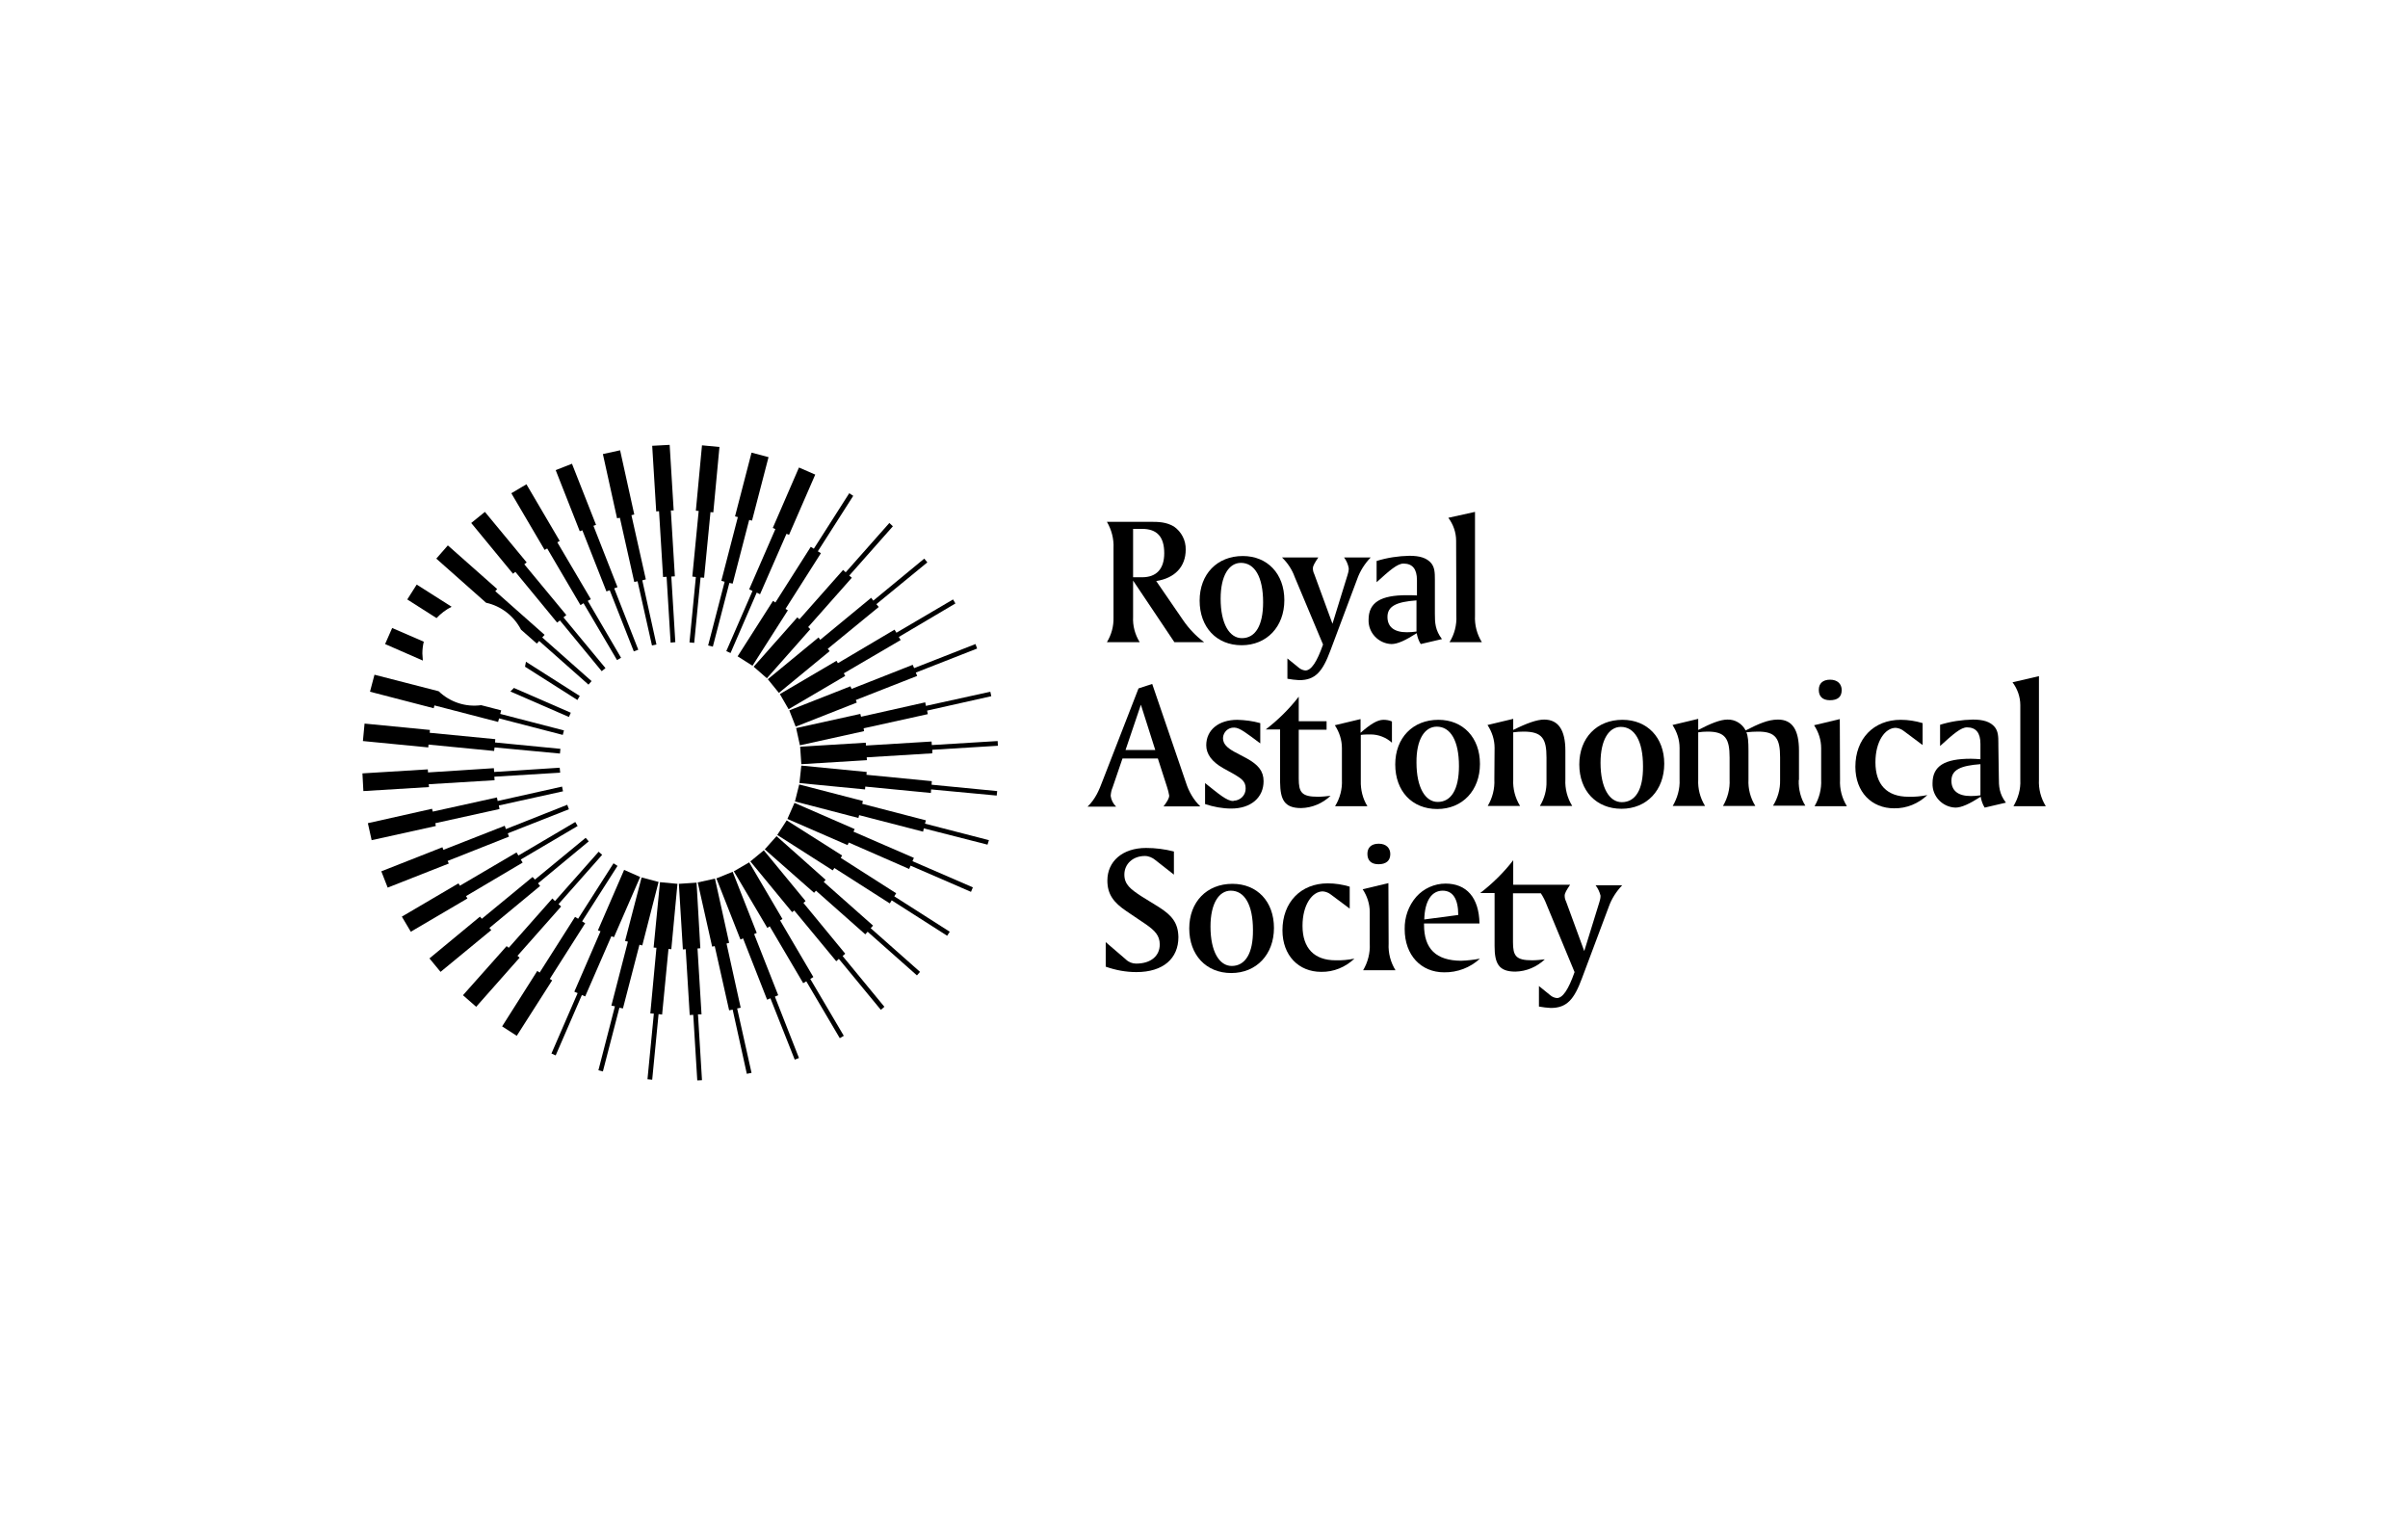 <?xml version="1.0" encoding="utf-8"?>
<!-- Generator: Adobe Illustrator 22.1.0, SVG Export Plug-In . SVG Version: 6.00 Build 0)  -->
<svg version="1.1" id="AW" xmlns="http://www.w3.org/2000/svg" xmlns:xlink="http://www.w3.org/1999/xlink" x="0px" y="0px"
	 viewBox="0 0 1020.5 646.3" style="enable-background:new 0 0 1020.5 646.3;" xml:space="preserve">
<title>RoyalAstronomicalSociety_SecondaryLogo_Black</title>
<path d="M471.9,261.7c0.1,3.7-0.9,7.3-2.8,10.4H483c-2-3.2-3-7-2.8-10.7V246l17.5,26.1h12.6c-3.5-2.6-6.5-5.8-8.9-9.3L490,246.2
	c7.9-1.2,12.5-6.1,12.5-13.3c0.1-3.9-1.8-7.6-5-9.8c-3.2-1.9-6.4-2-10-2h-18.4c2,3.4,3,7.3,2.8,11.2L471.9,261.7L471.9,261.7z
	 M480.2,224.1h3.8c6.3,0,9.4,3.3,9.4,10.3c0,6.7-3.3,10.2-9.4,10.2h-3.8V224.1z"/>
<path d="M526.2,273.4c10.7,0,18.1-7.9,18.1-19.1c0-11.2-7.2-18.7-17.6-18.7c-10.9,0-18.3,7.7-18.3,18.9
	C508.4,265.7,515.5,273.4,526.2,273.4z M525.9,238.5c5.8,0,9.4,5.9,9.4,16.7c0,9.9-3.3,15.2-9,15.2c-5.2,0-9-6-9-16.7
	C517.3,243.8,520.9,238.5,525.9,238.5L525.9,238.5z"/>
<path d="M560.7,273.1c-2.6,7.4-5,11-7.5,11c-1-0.1-2-0.5-2.8-1.2l-4.8-3.9v8.6c1.6,0.3,3.3,0.5,5,0.6c6.8,0,9.9-3.6,13.2-12.5
	l11.4-30.4c1.2-3.4,3.2-6.5,5.7-9.1h-11.3c1,1.3,1.7,2.9,2,4.6c0,1-0.2,1.9-0.5,2.8l-6.4,20.7l-7.7-21c-0.4-0.8-0.6-1.6-0.6-2.5
	c0-1.1,0.9-2.5,2.3-4.6h-15.4c2.4,2.3,4.3,5.2,5.4,8.3L560.7,273.1z"/>
<path d="M470.7,337.2c0.1-1.2,0.3-2.4,0.8-3.5l4.2-12.3h15l3.9,12.1c0.4,1.2,0.7,2.4,0.9,3.6c0,1.2-0.9,2.6-2.4,4.6h15.6
	c-2.9-2.8-4.9-6.3-6.1-10.1l-14.3-41.8l-5.8,1.9l-15.2,39.1c-1.5,4-3,7.7-6.4,11H473C471.7,340.5,470.9,338.9,470.7,337.2z
	 M483.5,298.6l6.1,19.2H477L483.5,298.6z"/>
<path d="M522.6,339.4c-2.7,0-6.1-3-11.9-7.6v8.9c3.6,1.2,7.4,1.9,11.1,1.9c8.4,0,13.7-4.7,13.7-11.6c0-4.3-2.3-7-7.2-9.7l-5.3-2.8
	c-3-1.7-4.7-3.3-4.7-5.8c0.1-2.5,2.2-4.5,4.7-4.4c0,0,0,0,0.1,0c2.3,0,5.5,2.6,11,6.7v-8.6c-3.2-0.9-6.4-1.3-9.7-1.4
	c-8.1,0-13.2,4.4-13.2,10.8c0,3.7,2.4,7,7.2,9.7l4.7,2.6c3,1.8,4.8,3,4.8,5.9c0.1,2.9-2.2,5.2-5.1,5.3
	C522.7,339.4,522.7,339.4,522.6,339.4z"/>
<path d="M551.4,342.4c4.7-0.1,9.1-2,12.5-5.2c-1.8,0.2-3.6,0.4-5.4,0.4c-6.9,0-8.1-1.9-8.1-7.7v-20.7h11.8v-3.6h-11.8v-10.4
	c-4,5.2-8.8,9.9-14,13.9h6.1v22.4C542.6,338.8,544.3,342.4,551.4,342.4z"/>
<path d="M589.9,305.7c-1.1-0.5-2.4-0.7-3.6-0.7c-2.6,0-5.6,1.9-9.7,5.5v-5.8l-10.9,2.6c1.9,2.9,3,6.2,3,9.7v13.4
	c0.2,3.9-0.8,7.8-2.9,11.2h13.7c-2-3.2-2.9-7-2.8-10.7v-19.5c1.4-0.2,2.8-0.2,4.2-0.2c3.3,0,6.6,1.3,9,3.5L589.9,305.7z"/>
<path d="M609.1,342.8c10.7,0,18.1-7.9,18.1-19.1c0-11.2-7.2-18.7-17.6-18.7c-10.9,0-18.3,7.7-18.3,18.9
	C591.3,335.2,598.4,342.8,609.1,342.8z M608.9,307.9c5.8,0,9.4,5.9,9.4,16.7c0,9.9-3.3,15.2-9,15.2c-5.2,0-9-6-9-16.7
	C600.2,313.3,603.8,307.9,608.9,307.9L608.9,307.9z"/>
<path d="M633.3,330.3c0.2,3.9-0.8,7.8-2.8,11.2h13.7c-2.1-3.4-3.1-7.3-2.9-11.2v-20c1.4-0.2,2.9-0.3,4.4-0.3c7.9,0,9.7,3,9.7,11
	v10.1c0.1,3.7-0.9,7.3-2.8,10.4h13.7c-2.1-3.4-3.1-7.3-2.9-11.2v-12.2c0-8.8-3-13.2-9-13.2c-3,0-7.3,1.5-13.1,4.4v-4.7l-10.9,2.6
	c1.9,2.9,3,6.2,3,9.7L633.3,330.3z"/>
<path d="M687.6,305c-10.9,0-18.3,7.7-18.3,18.9c0,11.2,7.2,18.8,17.9,18.8s18.1-7.9,18.1-19.1C705.3,312.5,698.1,305,687.6,305z
	 M687.3,339.9c-5.2,0-9-6-9-16.7c0-9.8,3.6-15.2,8.6-15.2c5.8,0,9.4,5.9,9.4,16.7C696.4,334.6,693.1,339.9,687.3,339.9L687.3,339.9z
	"/>
<path d="M762.4,330.3v-12.2c0-8.8-2.8-13.2-8.9-13.2c-4.3,0-8.4,1.9-13.7,4.6c-1.5-2.9-4.5-4.7-7.7-4.6c-3,0-7,1.6-12.4,4.4v-4.7
	l-10.9,2.6c1.9,2.9,3,6.2,3,9.7v13.4c0.2,3.9-0.9,7.8-2.9,11.2h13.7c-2.1-3.4-3.1-7.3-2.9-11.2v-20c1.3-0.2,2.7-0.3,4-0.3
	c7.5,0,9.3,3,9.3,11v9.3c0.2,3.9-0.8,7.8-2.8,11.2h13.7c-2.1-3.4-3.1-7.3-2.9-11.2v-12.2c0-3.8-0.2-6.4-0.9-7.8
	c1.7-0.2,3.3-0.3,5-0.3c7.5,0,9.3,3,9.3,10.9v9.7c0.1,3.8-1,7.6-3,10.8h13.7c-2-3.2-2.9-7-2.8-10.7L762.4,330.3z"/>
<path d="M775.5,296.7c3.3,0,5-1.4,5-4.3c0-2.6-1.8-4.4-4.9-4.4s-4.8,1.6-4.8,4.3S772.3,296.7,775.5,296.7z"/>
<path d="M779.7,304.7l-10.9,2.6c1.9,2.9,3,6.2,3,9.7v13.4c0.2,3.9-0.8,7.8-2.8,11.2h13.7c-2.1-3.4-3.1-7.3-2.9-11.2L779.7,304.7z"/>
<path d="M794.8,323c0-8.9,4.1-14.6,8.6-14.6c1.3,0.1,2.5,0.6,3.5,1.4l7.9,5.9v-9.3c-3-0.9-6.1-1.4-9.3-1.4c-11.4,0-19.2,8-19.2,19.9
	c0,10.7,6.9,17.6,16.4,17.6c5.3,0.1,10.3-2,14.1-5.6c-2.6,0.5-5.3,0.8-8,0.7C799.7,337.6,794.8,332.5,794.8,323z"/>
<path d="M846.9,315.9v-0.9c0-3-0.1-5.1-1.5-6.9c-1.9-2.3-4.9-3.2-9.3-3.2c-4.7,0.1-9.4,0.8-13.9,2.2v9c5.5-5,8.8-7.9,11.4-7.9
	c3.8,0,5.7,2.3,5.7,7v6.5c-1.5-0.1-2.8-0.2-4.1-0.2c-11,0-16.2,3-16.2,10.4c-0.2,5.5,4.2,10.1,9.7,10.3c2.6,0,6-1.6,10.7-4.6
	c0.3,1.6,0.8,3.2,1.7,4.6l9-2.1c-2.9-3.8-3-7-3-10.7L846.9,315.9z M839.3,337c-1.4,0.2-2.7,0.3-4.1,0.3c-5.4,0-8.2-2.3-8.2-6.5
	c0-4.6,3.9-6.4,12.3-7L839.3,337z"/>
<path d="M853.3,341.6H867c-2.1-3.4-3.1-7.3-2.9-11.2v-43.9l-11.2,2.6c2.1,2.8,3.3,6.2,3.3,9.7v31.7
	C856.4,334.4,855.3,338.2,853.3,341.6z"/>
<path d="M491.2,384.4l-7.6-4.7c-4.4-2.9-7.1-4.9-7.1-9.1c0-4.6,3.7-7.9,8.7-7.9c1.6,0,3.2,0.7,4.4,1.7l7.9,6.2v-9.8
	c-3.9-1-7.8-1.5-11.8-1.5c-10,0-16.4,5.7-16.4,13.8c0,5.8,2.6,9.3,8.1,13l8.3,5.6c3.7,2.6,5.8,4.7,5.8,8.5c0,4.8-3.7,8.1-10,8.1
	c-1.6,0-3.2-0.6-4.4-1.8l-8.5-7.3v10.4c4.2,1.5,8.6,2.3,13,2.3c11.4,0,17.8-5.8,17.8-14.8C499.3,391.1,496.7,387.9,491.2,384.4z"/>
<path d="M522.3,374.5c-10.9,0-18.3,7.7-18.3,18.9c0,11.2,7.1,18.9,17.8,18.9c10.7,0,18.1-7.9,18.1-19.1S532.8,374.5,522.3,374.5z
	 M522,409.3c-5.2,0-9-6-9-16.7c0-9.8,3.6-15.2,8.6-15.2c5.8,0,9.4,5.9,9.4,16.7C531.1,404,527.7,409.3,522,409.3L522,409.3z"/>
<path d="M552,392.3c0-8.9,4.1-14.6,8.6-14.6c1.3,0.1,2.5,0.6,3.5,1.4l7.9,5.9v-9.3c-3-0.9-6.1-1.4-9.3-1.4c-11.4,0-19.2,8-19.2,19.9
	c0,10.7,6.9,17.6,16.4,17.6c5.3,0.1,10.3-2,14.1-5.6c-2.6,0.5-5.3,0.8-8,0.7C557,406.9,552,401.8,552,392.3z"/>
<path d="M588.4,374.2l-10.9,2.6c1.9,2.9,3,6.2,3,9.7v13.4c0.2,3.9-0.8,7.8-2.8,11.2h13.7c-2.1-3.4-3.1-7.3-2.9-11.2L588.4,374.2z"/>
<path d="M579.5,361.8c0,2.8,1.6,4.4,4.7,4.4s5-1.4,5-4.3c0-2.6-1.8-4.4-4.9-4.4S579.5,359.1,579.5,361.8z"/>
<path d="M603.5,391.8v-0.5H627c-0.2-11-5.5-16.9-14.4-16.9c-4.7,0-9.3,2.1-12.4,5.6c-3.3,3.8-5,8.7-4.9,13.7
	c0,11.1,7,18.3,16.7,18.3c5.6,0.1,11.1-2,15.2-5.8c-2.6,0.5-5.3,0.8-8,0.9C608.6,407,603.5,402.1,603.5,391.8z M611.4,377.4
	c4.3,0,6.6,3.5,6.6,10.3l-14.4,1.9C603.8,381.6,606.8,377.4,611.4,377.4z"/>
<path d="M678.3,379.5c0,1-0.2,1.9-0.5,2.8l-6.4,20.7l-7.7-21c-0.4-0.8-0.6-1.6-0.6-2.5c0-1.1,0.9-2.5,2.3-4.6h-24.1v-10.4
	c-4,5.2-8.8,9.9-14,13.9h6.1v22.4c0,7.4,1.7,10.9,8.8,10.9c4.7-0.1,9.1-2,12.5-5.2c-1.8,0.2-3.6,0.4-5.4,0.4c-6.9,0-8.1-1.9-8.1-7.7
	v-20.7h11.8c1,1.5,1.8,3.1,2.4,4.7l11.9,28.7c-2.6,7.4-5,11-7.5,11c-1-0.1-2-0.5-2.8-1.2l-4.8-3.9v8.7c1.6,0.3,3.3,0.5,5,0.6
	c6.8,0,9.9-3.6,13.2-12.5l11.4-30.4c1.2-3.4,3.2-6.5,5.7-9.1h-11.3C677.2,376.4,677.9,377.9,678.3,379.5z"/>
<path d="M596.2,252.2c-11,0-16.2,3-16.2,10.4c-0.2,5.5,4.2,10.1,9.7,10.3c2.6,0,6-1.6,10.7-4.6c0.3,1.6,0.8,3.2,1.7,4.6l9-2.1
	c-2.9-3.8-3-7-3-10.7v-14.5c0-3-0.1-5.1-1.5-6.9c-1.9-2.3-4.9-3.2-9.3-3.2c-4.7,0.1-9.4,0.8-13.9,2.2v9c5.5-5,8.8-7.9,11.4-7.9
	c3.8,0,5.7,2.3,5.7,7v6.5C598.8,252.2,597.5,252.2,596.2,252.2z M600.3,267.6c-1.4,0.2-2.7,0.3-4.1,0.3c-5.4,0-8.2-2.3-8.2-6.5
	c0-4.6,3.9-6.4,12.3-7L600.3,267.6z"/>
<path d="M617.2,260.9c0.2,3.9-0.8,7.9-2.9,11.2H628c-2.1-3.4-3.1-7.3-2.9-11.2v-44l-11.3,2.5c2.1,2.8,3.3,6.2,3.3,9.7L617.2,260.9z"
	/>
<polygon points="317.5,249.7 318.9,250.4 307.8,275.9 309.6,276.7 320.7,251.1 322.1,251.8 333.3,226.2 334.4,226.6 345.5,201.1 
	338.6,198.1 327.5,223.7 328.6,224.2 "/>
<polygon points="260.2,397.1 271.3,371.6 264.5,368.6 253.4,394.2 254.5,394.6 243.4,420.2 244.8,420.8 233.7,446.4 235.5,447.2 
	246.6,421.6 248,422.2 259.1,396.7 "/>
<polygon points="307.1,246.5 300.1,273.5 302.1,274 309.1,247 310.5,247.3 317.5,220.3 318.7,220.6 325.7,193.7 318.5,191.8 
	311.5,218.8 312.7,219.1 305.7,246.1 "/>
<polygon points="271.9,371.8 264.9,398.7 266.1,399 259.1,426.1 260.6,426.4 253.6,453.5 255.5,454 262.5,427 264,427.3 271,400.3 
	272.2,400.6 279.1,373.7 "/>
<polygon points="294.2,272.4 296.9,244.7 298.4,244.8 301.1,217 302.3,217.1 304.9,189.4 297.5,188.7 294.9,216.4 296.1,216.5 
	293.4,244.3 294.9,244.5 292.2,272.2 "/>
<polygon points="277,401.5 278.2,401.6 275.6,429.4 277.1,429.5 274.4,457.3 276.4,457.5 279.1,429.7 280.6,429.9 283.3,402.1 
	284.5,402.2 287.1,374.5 279.7,373.8 "/>
<polygon points="279.3,216.6 281,244.5 282.5,244.4 284.2,272.3 286.2,272.1 284.5,244.3 286,244.2 284.3,216.3 285.5,216.3 
	283.8,188.5 276.4,188.9 278.1,216.7 "/>
<polygon points="297.3,429.8 295.6,401.9 296.8,401.8 295.2,374 287.7,374.5 289.4,402.3 290.6,402.2 292.3,430.1 293.8,430 
	295.5,457.8 297.5,457.7 295.8,429.8 "/>
<polygon points="262.7,219.4 268.8,246.6 270.2,246.3 276.3,273.5 278.2,273.1 272.2,245.9 273.7,245.5 267.6,218.3 268.8,218 
	262.8,190.8 255.5,192.4 261.5,219.6 "/>
<polygon points="313.9,427 307.9,399.8 309,399.5 303,372.3 295.7,373.9 301.8,401.1 302.9,400.9 309,428.1 310.5,427.8 316.5,455 
	318.5,454.6 312.4,427.3 "/>
<polygon points="246.8,224.7 257,250.6 258.4,250.1 268.6,276 270.5,275.3 260.3,249.3 261.7,248.8 251.5,222.8 252.6,222.4 
	242.4,196.5 235.5,199.2 245.7,225.1 "/>
<polygon points="329.8,421.7 319.6,395.8 320.7,395.3 310.5,369.4 303.6,372.2 313.8,398.1 314.9,397.6 325.1,423.6 326.5,423 
	336.8,449 338.6,448.3 328.4,422.3 "/>
<polygon points="231.9,232.4 246,256.4 247.3,255.6 261.5,279.7 263.2,278.7 249.1,254.6 250.4,253.9 236.2,229.8 237.2,229.2 
	223.1,205.2 216.7,209 230.8,233 "/>
<polygon points="344.7,414 330.6,390 331.6,389.4 317.5,365.4 311,369.2 325.2,393.2 326.2,392.5 340.4,416.6 341.7,415.8 
	355.9,439.9 357.6,438.9 343.4,414.8 "/>
<polygon points="218.4,242.3 236.1,263.8 237.3,262.9 255,284.4 256.6,283.1 238.8,261.6 240,260.6 222.2,239.1 223.2,238.3 
	205.5,216.9 199.7,221.6 217.4,243.1 "/>
<polygon points="358.2,404.1 340.5,382.6 341.4,381.8 323.7,360.3 318,365 335.7,386.5 336.6,385.8 354.4,407.3 355.5,406.3 
	373.3,427.9 374.8,426.6 357.1,405.1 "/>
<polygon points="370,392.2 349.1,373.7 349.9,372.8 329.1,354.3 324.1,359.9 345,378.3 345.8,377.4 366.7,395.9 367.7,394.8 
	388.6,413.3 389.9,411.8 369,393.3 "/>
<polygon points="379.8,378.5 356.3,363.5 356.9,362.5 333.4,347.6 329.4,353.8 352.9,368.8 353.6,367.8 377.1,382.8 377.9,381.5 
	401.4,396.5 402.5,394.8 379,379.8 "/>
<polygon points="387.3,363.5 361.7,352.4 362.2,351.3 336.7,340.2 333.7,347 359.2,358.1 359.7,357 385.3,368.2 385.9,366.8 
	411.5,377.9 412.3,376 386.7,364.9 "/>
<polygon points="392.4,347.6 365.4,340.6 365.7,339.4 338.7,332.4 336.9,339.6 363.8,346.6 364.1,345.4 391.2,352.4 391.5,351 
	418.5,357.9 419.1,356 392,349 "/>
<polygon points="181.6,315.5 209.4,318.2 209.6,316.7 237.3,319.3 237.5,317.3 209.8,314.6 209.9,313.2 182.1,310.5 182.2,309.3 
	154.5,306.6 153.8,314 181.5,316.7 "/>
<polygon points="394.9,331 367.2,328.3 367.3,327.1 339.6,324.4 338.8,331.8 366.6,334.5 366.7,333.3 394.5,336 394.6,334.5 
	422.4,337.1 422.6,335.2 394.8,332.5 "/>
<polygon points="181.7,332.3 209.6,330.6 209.5,329.1 237.4,327.4 237.2,325.3 209.4,327.1 209.3,325.5 181.4,327.3 181.3,326 
	153.6,327.7 154,335.2 181.8,333.5 "/>
<polygon points="394.9,315.7 394.8,314.2 367,315.9 366.9,314.7 339.1,316.4 339.6,323.8 367.4,322.1 367.3,320.9 395.1,319.2 
	395.1,317.7 422.9,316 422.8,314 "/>
<polygon points="184.5,348.8 211.7,342.8 211.4,341.3 238.6,335.3 238.2,333.3 210.9,339.4 210.6,337.9 183.4,343.9 183.1,342.7 
	155.9,348.8 157.5,356 184.7,350 "/>
<polygon points="392.1,297.6 364.9,303.7 364.6,302.5 337.4,308.5 339,315.8 366.2,309.8 366,308.6 393.2,302.6 392.9,301.1 
	420.1,295 419.7,293.1 392.4,299.1 "/>
<polygon points="189.7,364.8 215.7,354.5 215.2,353.1 241.1,342.9 240.4,341 214.4,351.3 213.9,349.9 187.9,360.1 187.5,359 
	161.6,369.2 164.3,376.1 190.2,365.9 "/>
<polygon points="386.8,281.7 360.9,291.9 360.4,290.8 334.5,301 337.2,307.9 363.1,297.7 362.7,296.6 388.7,286.4 388.1,285 
	414.1,274.8 413.4,272.9 387.4,283.1 "/>
<polygon points="197.5,379.7 221.5,365.5 220.7,364.2 244.8,350 243.8,348.3 219.7,362.5 218.9,361.2 194.9,375.3 194.3,374.3 
	170.3,388.4 174.1,394.8 198.1,380.7 "/>
<polygon points="379.1,266.8 355.1,281 354.5,280 330.5,294.1 334.2,300.5 358.2,286.4 357.6,285.3 381.7,271.2 380.9,269.9 
	404.9,255.7 403.9,254 379.9,268.1 "/>
<polygon points="207.4,393.2 228.9,375.4 228,374.3 249.5,356.5 248.2,355 226.7,372.7 225.7,371.6 204.2,389.3 203.4,388.4 
	182,406.1 186.7,411.8 208.2,394.1 "/>
<polygon points="369.2,253.3 347.6,271.1 346.9,270.1 325.4,287.8 330.1,293.6 351.6,275.9 350.8,274.9 372.4,257.2 371.4,256 
	393,238.3 391.7,236.7 370.1,254.5 "/>
<polygon points="219.3,405 237.8,384.1 236.7,383.1 255.2,362.2 253.7,360.9 235.2,381.8 234.1,380.7 215.6,401.6 214.7,400.9 
	196.2,421.7 201.8,426.6 220.2,405.8 "/>
<polygon points="357.3,241.5 338.8,262.4 337.9,261.6 319.4,282.5 325,287.4 343.4,266.6 342.5,265.7 361,244.8 359.9,243.9 
	378.4,223 376.9,221.6 358.4,242.5 "/>
<polygon points="233,414.8 248,391.2 246.7,390.4 261.7,366.9 260,365.8 245,389.3 243.7,388.5 228.7,412.1 227.7,411.4 
	212.8,434.9 219,438.9 234,415.4 "/>
<polygon points="343.6,231.7 328.6,255.3 327.6,254.6 312.6,278.1 318.9,282.1 333.9,258.6 332.9,258 347.9,234.4 346.6,233.6 
	361.6,210.1 359.9,209 344.9,232.5 "/>
<path d="M220.8,266.8l6.7,5.9l1-1.1l20.9,18.5l1.3-1.5l-20.9-18.5l1-1.1l-20.9-18.5l0.8-0.9l-20.9-18.5l-4.9,5.6l21.1,18.7
	C212.4,256.8,217.8,261,220.8,266.8z"/>
<path d="M191.4,257.1l-14.8-9.4l-4,6.3l12.4,7.9C186.9,259.9,189,258.3,191.4,257.1z"/>
<path d="M245.7,294.9l-22.8-14.5c-0.1,0.7-0.3,1.4-0.4,2.1l22.2,14.1L245.7,294.9z"/>
<path d="M216.3,293l24.8,10.8l0.8-1.8l-24.1-10.5C217.3,292,216.8,292.5,216.3,293z"/>
<path d="M179,276.9c0-1.7,0.2-3.4,0.6-5l-13.4-5.8l-3,6.8l16,7C179.1,278.9,179.1,277.9,179,276.9z"/>
<path d="M184.1,298.9l27,7l0.4-1.5l27,7l0.5-1.9l-27-7l0.4-1.5l-8.5-2.2c-6.6,0.9-13.2-1.3-18-5.9l-27.2-7l-1.9,7.2l27,7
	L184.1,298.9z"/>
</svg>
